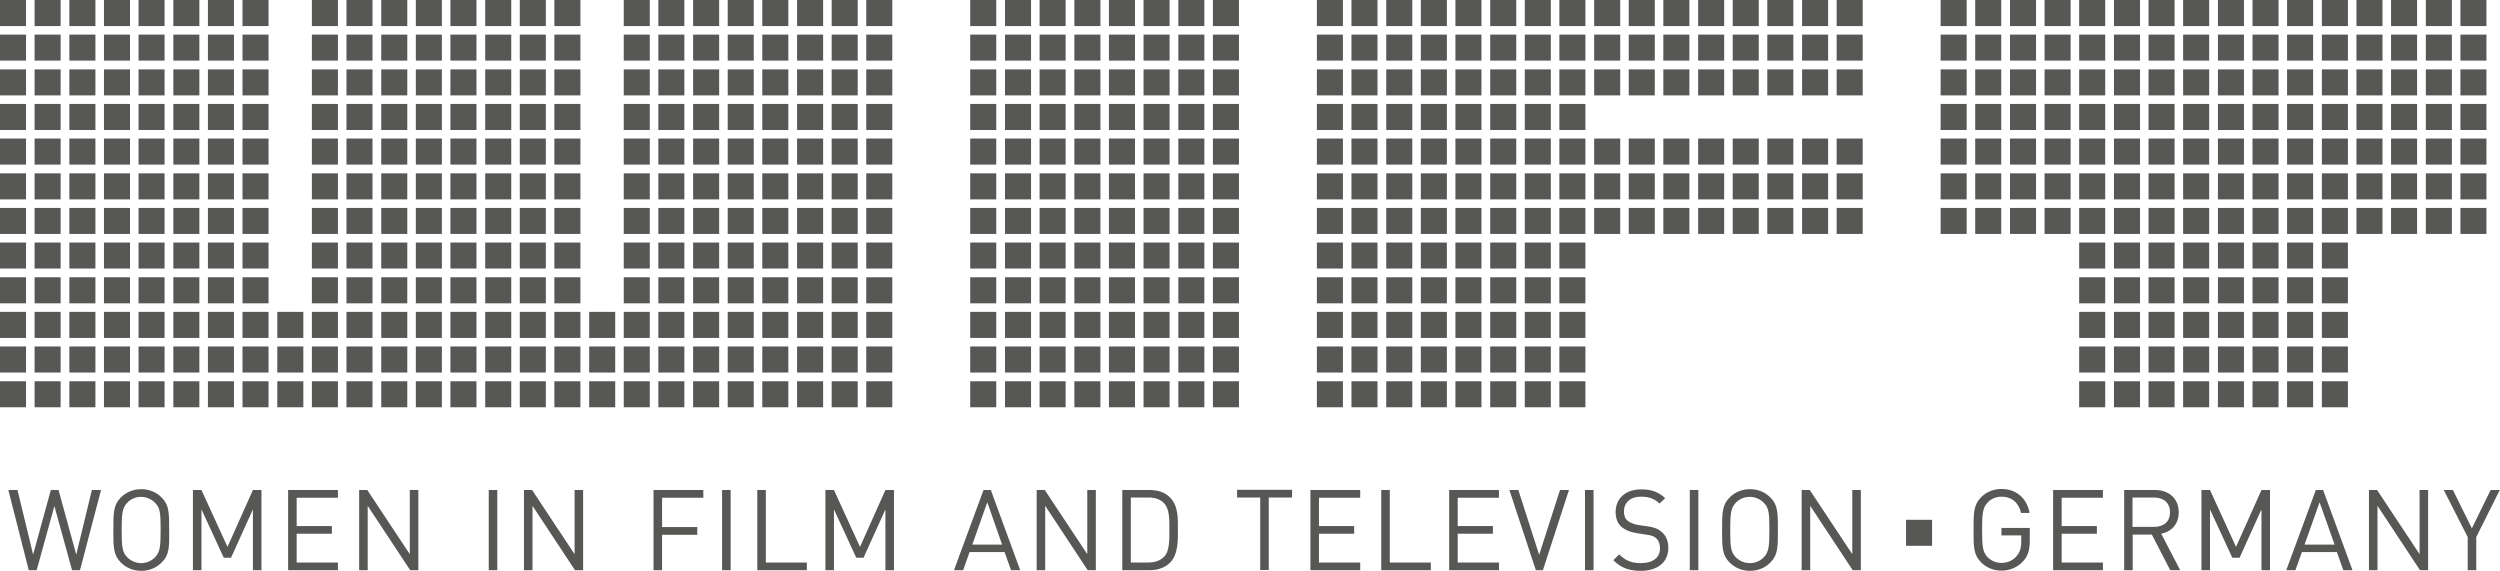 <svg xmlns="http://www.w3.org/2000/svg" x="0" y="0" version="1.1" viewBox="0 0 1200 274"><path d="M38.4 273.7h-3.8l-8.5-30.8-8.5 30.8h-3.8L4 235.2h4.4l7.5 31 8.5-31h3.7l8.5 31 7.5-31h4.4l-10.1 38.5zM77.6 270c-2.6 2.6-6 4-9.8 4-3.8 0-7.2-1.4-9.8-4-3.6-3.6-3.6-7.4-3.6-15.6s0-12 3.6-15.6c2.6-2.6 6-4 9.8-4 3.8 0 7.2 1.4 9.8 4 3.6 3.6 3.6 7.4 3.6 15.6.1 8.2.1 12-3.6 15.6zm-3.2-28.7c-1.7-1.7-4.1-2.8-6.7-2.8-2.5 0-5 1-6.6 2.8-2.4 2.5-2.7 5.1-2.7 13.1 0 8.1.3 10.7 2.7 13.1 1.7 1.7 4.1 2.8 6.6 2.8s5-1 6.7-2.8c2.4-2.5 2.7-5.1 2.7-13.1 0-8.1-.2-10.6-2.7-13.1zM121.4 273.7v-29.2l-10.5 23.2h-3.5l-10.7-23.2v29.2h-4.1v-38.5h4.1l12.5 27.3 12.2-27.3h4.1v38.5h-4.1zM138.3 273.7v-38.5h23.9v3.7h-19.8v13.6h16.9v3.7h-16.9V270h19.8v3.7h-23.9zM196.9 273.7l-20.4-30.9v30.9h-4.1v-38.5h3.9l20.4 30.8v-30.8h4.1v38.5h-3.9zM234.6 273.7v-38.5h4.1v38.5h-4.1zM276 273.7l-20.4-30.9v30.9h-4.1v-38.5h3.9l20.4 30.8v-30.8h4.1v38.5H276zM317.8 238.8V253h16.9v3.7h-16.9v17h-4.1v-38.5h23.9v3.7h-19.8zM346.6 273.7v-38.5h4.1v38.5h-4.1zM363.5 273.7v-38.5h4.1V270h19.7v3.7h-23.8zM425 273.7v-29.2l-10.5 23.2H411l-10.7-23.2v29.2h-4.1v-38.5h4.1l12.5 27.3 12.2-27.3h4.1v38.5H425zM485.3 273.7l-3.1-8.7h-16.8l-3.1 8.7h-4.4l14.2-38.5h3.5l14.1 38.5h-4.4zm-11.4-32.6-7.2 20.3H481l-7.1-20.3zM522.1 273.7l-20.4-30.9v30.9h-4.1v-38.5h3.9l20.4 30.8v-30.8h4.1v38.5h-3.9zM561.6 270.1c-2.3 2.3-5.7 3.6-9.7 3.6h-13.2v-38.5h13.2c4 0 7.4 1.2 9.7 3.6 4 4 3.8 9.9 3.8 15.2 0 5.3.2 12.1-3.8 16.1zm-2.8-28.5c-2-2.1-4.6-2.8-7.6-2.8h-8.4V270h8.4c3 0 5.6-.8 7.6-2.8 2.7-2.8 2.5-8.5 2.5-13.2s.1-9.6-2.5-12.4zM609 238.8v34.8h-4.1v-34.8h-11.1v-3.7h26.4v3.7H609zM629 273.7v-38.5h23.9v3.7h-19.8v13.6H650v3.7h-16.9V270h19.8v3.7H629zM663 273.7v-38.5h4.1V270h19.7v3.7H663zM695.6 273.7v-38.5h23.9v3.7h-19.8v13.6h16.9v3.7h-16.9V270h19.8v3.7h-23.9zM740.6 273.7h-3.4l-12.7-38.5h4.3l10 31.1 10-31.1h4.3l-12.5 38.5zM760.8 273.7v-38.5h4.1v38.5h-4.1zM787.6 274c-5.8 0-9.6-1.5-13.2-5.1l2.8-2.8c3.2 3.2 6.2 4.2 10.5 4.2 5.6 0 9.1-2.6 9.1-7.1 0-2-.6-3.7-1.8-4.8-1.2-1.1-2.2-1.4-5-1.8l-4.5-.7c-3-.5-5.4-1.5-7.1-2.9-1.9-1.7-2.9-4.1-2.9-7.2 0-6.5 4.7-10.9 12.3-10.9 4.9 0 8.2 1.2 11.5 4.2l-2.7 2.6c-2.4-2.2-4.9-3.3-9-3.3-5.1 0-8.1 2.9-8.1 7.1 0 1.9.5 3.4 1.7 4.4 1.2 1 3.2 1.8 5.2 2.1l4.2.6c3.6.5 5.4 1.3 7 2.7 2.1 1.8 3.2 4.4 3.2 7.6.1 6.9-5.2 11.1-13.2 11.1zM811.1 273.7v-38.5h4.1v38.5h-4.1zM849.8 270c-2.6 2.6-6 4-9.8 4-3.8 0-7.2-1.4-9.8-4-3.6-3.6-3.6-7.4-3.6-15.6s0-12 3.6-15.6c2.6-2.6 6-4 9.8-4 3.8 0 7.2 1.4 9.8 4 3.6 3.6 3.6 7.4 3.6 15.6s0 12-3.6 15.6zm-3.2-28.7c-1.7-1.7-4.1-2.8-6.7-2.8-2.5 0-5 1-6.7 2.8-2.4 2.5-2.7 5.1-2.7 13.1 0 8.1.3 10.7 2.7 13.1 1.7 1.7 4.1 2.8 6.7 2.8 2.5 0 5-1 6.7-2.8 2.4-2.5 2.7-5.1 2.7-13.1 0-8.1-.2-10.6-2.7-13.1zM889.3 273.7l-20.4-30.9v30.9h-4.1v-38.5h3.9l20.4 30.8v-30.8h4.1v38.5h-3.9zM232.9 166.3h12.5v12.5h-12.5zM249.5 166.3H262v12.5h-12.5zM266.1 166.3h12.5v12.5h-12.5zM282.8 166.3h12.5v12.5h-12.5zM299.4 166.3h12.5v12.5h-12.5zM316 166.3h12.5v12.5H316zM332.7 166.3h12.5v12.5h-12.5zM349.3 166.3h12.5v12.5h-12.5zM365.9 166.3h12.5v12.5h-12.5zM382.6 166.3h12.5v12.5h-12.5zM399.2 166.3h12.5v12.5h-12.5zM415.8 166.3h12.5v12.5h-12.5zM465.7 166.3h12.5v12.5h-12.5zM482.4 166.3h12.5v12.5h-12.5zM499 166.3h12.5v12.5H499zM515.7 166.3h12.5v12.5h-12.5zM532.3 166.3h12.5v12.5h-12.5zM548.9 166.3h12.5v12.5h-12.5zM565.6 166.3h12.5v12.5h-12.5zM582.2 166.3h12.5v12.5h-12.5zM632.1 166.3h12.5v12.5h-12.5zM648.7 166.3h12.5v12.5h-12.5zM665.4 166.3h12.5v12.5h-12.5zM682 166.3h12.5v12.5H682zM698.6 166.3h12.5v12.5h-12.5zM715.3 166.3h12.5v12.5h-12.5zM731.9 166.3h12.5v12.5h-12.5zM748.5 166.3H761v12.5h-12.5zM731.9 183h12.5v12.5h-12.5zM748.5 183H761v12.5h-12.5zM998 166.3h12.5v12.5H998zM1014.7 166.3h12.5v12.5h-12.5zM1031.3 166.3h12.5v12.5h-12.5zM1047.9 166.3h12.5v12.5h-12.5zM1064.6 166.3h12.5v12.5h-12.5zM1081.2 166.3h12.5v12.5h-12.5zM1097.8 166.3h12.5v12.5h-12.5zM1114.5 166.3h12.5v12.5h-12.5zM465.7 183h12.5v12.5h-12.5zM482.4 183h12.5v12.5h-12.5zM499 183h12.5v12.5H499zM515.7 183h12.5v12.5h-12.5zM532.3 183h12.5v12.5h-12.5zM548.9 183h12.5v12.5h-12.5zM565.6 183h12.5v12.5h-12.5zM582.2 183h12.5v12.5h-12.5zM632.1 183h12.5v12.5h-12.5zM648.7 183h12.5v12.5h-12.5zM665.4 183h12.5v12.5h-12.5zM682 183h12.5v12.5H682zM698.6 183h12.5v12.5h-12.5zM715.3 183h12.5v12.5h-12.5zM998 183h12.5v12.5H998zM1014.7 183h12.5v12.5h-12.5zM1031.3 183h12.5v12.5h-12.5zM1047.9 183h12.5v12.5h-12.5zM1064.6 183h12.5v12.5h-12.5zM1081.2 183h12.5v12.5h-12.5zM1097.8 183h12.5v12.5h-12.5zM1114.5 183h12.5v12.5h-12.5zM232.9 149.7h12.5v12.5h-12.5zM249.5 149.7H262v12.5h-12.5zM266.1 149.7h12.5v12.5h-12.5zM282.8 149.7h12.5v12.5h-12.5zM299.4 149.7h12.5v12.5h-12.5zM316 149.7h12.5v12.5H316zM332.7 149.7h12.5v12.5h-12.5zM349.3 149.7h12.5v12.5h-12.5zM365.9 149.7h12.5v12.5h-12.5zM382.6 149.7h12.5v12.5h-12.5zM399.2 149.7h12.5v12.5h-12.5zM415.8 149.7h12.5v12.5h-12.5zM465.7 149.7h12.5v12.5h-12.5zM482.4 149.7h12.5v12.5h-12.5zM499 149.7h12.5v12.5H499zM515.7 149.7h12.5v12.5h-12.5zM532.3 149.7h12.5v12.5h-12.5zM548.9 149.7h12.5v12.5h-12.5zM565.6 149.7h12.5v12.5h-12.5zM582.2 149.7h12.5v12.5h-12.5zM632.1 149.7h12.5v12.5h-12.5zM648.7 149.7h12.5v12.5h-12.5zM665.4 149.7h12.5v12.5h-12.5zM682 149.7h12.5v12.5H682zM698.6 149.7h12.5v12.5h-12.5zM715.3 149.7h12.5v12.5h-12.5zM731.9 149.7h12.5v12.5h-12.5zM748.5 149.7H761v12.5h-12.5zM998 149.7h12.5v12.5H998zM1014.7 149.7h12.5v12.5h-12.5zM1031.3 149.7h12.5v12.5h-12.5zM1047.9 149.7h12.5v12.5h-12.5zM1064.6 149.7h12.5v12.5h-12.5zM1081.2 149.7h12.5v12.5h-12.5zM1097.8 149.7h12.5v12.5h-12.5zM1114.5 149.7h12.5v12.5h-12.5zM232.9 133.1h12.5v12.5h-12.5zM249.5 133.1H262v12.5h-12.5zM266.1 133.1h12.5v12.5h-12.5zM299.4 133.1h12.5v12.5h-12.5zM316 133.1h12.5v12.5H316zM332.7 133.1h12.5v12.5h-12.5zM349.3 133.1h12.5v12.5h-12.5zM365.9 133.1h12.5v12.5h-12.5zM382.6 133.1h12.5v12.5h-12.5zM399.2 133.1h12.5v12.5h-12.5zM415.8 133.1h12.5v12.5h-12.5zM465.7 133.1h12.5v12.5h-12.5zM482.4 133.1h12.5v12.5h-12.5zM499 133.1h12.5v12.5H499zM515.7 133.1h12.5v12.5h-12.5zM532.3 133.1h12.5v12.5h-12.5zM548.9 133.1h12.5v12.5h-12.5zM565.6 133.1h12.5v12.5h-12.5zM582.2 133.1h12.5v12.5h-12.5zM632.1 133.1h12.5v12.5h-12.5zM648.7 133.1h12.5v12.5h-12.5zM665.4 133.1h12.5v12.5h-12.5zM682 133.1h12.5v12.5H682zM698.6 133.1h12.5v12.5h-12.5zM715.3 133.1h12.5v12.5h-12.5zM731.9 133.1h12.5v12.5h-12.5zM748.5 133.1H761v12.5h-12.5zM998 133.1h12.5v12.5H998zM1014.7 133.1h12.5v12.5h-12.5zM1031.3 133.1h12.5v12.5h-12.5zM1047.9 133.1h12.5v12.5h-12.5zM1064.6 133.1h12.5v12.5h-12.5zM1081.2 133.1h12.5v12.5h-12.5zM1097.8 133.1h12.5v12.5h-12.5zM1114.5 133.1h12.5v12.5h-12.5zM232.9 116.4h12.5v12.5h-12.5zM249.5 116.4H262v12.5h-12.5zM266.1 116.4h12.5v12.5h-12.5zM299.4 116.4h12.5v12.5h-12.5zM316 116.4h12.5v12.5H316zM332.7 116.4h12.5v12.5h-12.5zM349.3 116.4h12.5v12.5h-12.5zM365.9 116.4h12.5v12.5h-12.5zM382.6 116.4h12.5v12.5h-12.5zM399.2 116.4h12.5v12.5h-12.5zM415.8 116.4h12.5v12.5h-12.5zM465.7 116.4h12.5v12.5h-12.5zM482.4 116.4h12.5v12.5h-12.5zM499 116.4h12.5v12.5H499zM515.7 116.4h12.5v12.5h-12.5zM532.3 116.4h12.5v12.5h-12.5zM548.9 116.4h12.5v12.5h-12.5zM565.6 116.4h12.5v12.5h-12.5zM582.2 116.4h12.5v12.5h-12.5zM632.1 116.4h12.5v12.5h-12.5zM648.7 116.4h12.5v12.5h-12.5zM665.4 116.4h12.5v12.5h-12.5zM682 116.4h12.5v12.5H682zM698.6 116.4h12.5v12.5h-12.5zM715.3 116.4h12.5v12.5h-12.5zM731.9 116.4h12.5v12.5h-12.5zM748.5 116.4H761v12.5h-12.5zM998 116.4h12.5v12.5H998zM1014.7 116.4h12.5v12.5h-12.5zM1031.3 116.4h12.5v12.5h-12.5zM1047.9 116.4h12.5v12.5h-12.5zM1064.6 116.4h12.5v12.5h-12.5zM1081.2 116.4h12.5v12.5h-12.5zM1097.8 116.4h12.5v12.5h-12.5zM1114.5 116.4h12.5v12.5h-12.5zM232.9 99.8h12.5v12.5h-12.5zM249.5 99.8H262v12.5h-12.5zM266.1 99.8h12.5v12.5h-12.5zM299.4 99.8h12.5v12.5h-12.5zM316 99.8h12.5v12.5H316zM332.7 99.8h12.5v12.5h-12.5zM349.3 99.8h12.5v12.5h-12.5zM365.9 99.8h12.5v12.5h-12.5zM382.6 99.8h12.5v12.5h-12.5zM399.2 99.8h12.5v12.5h-12.5zM415.8 99.8h12.5v12.5h-12.5zM465.7 99.8h12.5v12.5h-12.5zM482.4 99.8h12.5v12.5h-12.5zM499 99.8h12.5v12.5H499zM515.7 99.8h12.5v12.5h-12.5zM532.3 99.8h12.5v12.5h-12.5zM548.9 99.8h12.5v12.5h-12.5zM565.6 99.8h12.5v12.5h-12.5zM582.2 99.8h12.5v12.5h-12.5zM632.1 99.8h12.5v12.5h-12.5zM648.7 99.8h12.5v12.5h-12.5zM665.4 99.8h12.5v12.5h-12.5zM682 99.8h12.5v12.5H682zM698.6 99.8h12.5v12.5h-12.5zM715.3 99.8h12.5v12.5h-12.5zM731.9 99.8h12.5v12.5h-12.5zM748.5 99.8H761v12.5h-12.5zM765.2 99.8h12.5v12.5h-12.5zM781.8 99.8h12.5v12.5h-12.5zM798.4 99.8h12.5v12.5h-12.5zM815.1 99.8h12.5v12.5h-12.5zM831.7 99.8h12.5v12.5h-12.5zM848.3 99.8h12.5v12.5h-12.5zM865 99.8h12.5v12.5H865zM881.6 99.8h12.5v12.5h-12.5zM931.5 99.8H944v12.5h-12.5zM948.1 99.8h12.5v12.5h-12.5zM964.8 99.8h12.5v12.5h-12.5zM981.4 99.8h12.5v12.5h-12.5zM998 99.8h12.5v12.5H998zM1014.7 99.8h12.5v12.5h-12.5zM1031.3 99.8h12.5v12.5h-12.5zM1047.9 99.8h12.5v12.5h-12.5zM1064.6 99.8h12.5v12.5h-12.5zM1081.2 99.8h12.5v12.5h-12.5zM1097.8 99.8h12.5v12.5h-12.5zM1114.5 99.8h12.5v12.5h-12.5zM1131.1 99.8h12.5v12.5h-12.5zM1147.7 99.8h12.5v12.5h-12.5zM1164.4 99.8h12.5v12.5h-12.5zM1181 99.8h12.5v12.5H1181zM232.9 83.2h12.5v12.5h-12.5zM249.5 83.2H262v12.5h-12.5zM266.1 83.2h12.5v12.5h-12.5zM299.4 83.2h12.5v12.5h-12.5zM316 83.2h12.5v12.5H316zM332.7 83.2h12.5v12.5h-12.5zM349.3 83.2h12.5v12.5h-12.5zM365.9 83.2h12.5v12.5h-12.5zM382.6 83.2h12.5v12.5h-12.5zM399.2 83.2h12.5v12.5h-12.5zM415.8 83.2h12.5v12.5h-12.5zM465.7 83.2h12.5v12.5h-12.5zM482.4 83.2h12.5v12.5h-12.5zM499 83.2h12.5v12.5H499zM515.7 83.2h12.5v12.5h-12.5zM532.3 83.2h12.5v12.5h-12.5zM548.9 83.2h12.5v12.5h-12.5zM565.6 83.2h12.5v12.5h-12.5zM582.2 83.2h12.5v12.5h-12.5zM632.1 83.2h12.5v12.5h-12.5zM648.7 83.2h12.5v12.5h-12.5zM665.4 83.2h12.5v12.5h-12.5zM682 83.2h12.5v12.5H682zM698.6 83.2h12.5v12.5h-12.5zM715.3 83.2h12.5v12.5h-12.5zM731.9 83.2h12.5v12.5h-12.5zM748.5 83.2H761v12.5h-12.5zM765.2 83.2h12.5v12.5h-12.5zM781.8 83.2h12.5v12.5h-12.5zM798.4 83.2h12.5v12.5h-12.5zM815.1 83.2h12.5v12.5h-12.5zM831.7 83.2h12.5v12.5h-12.5zM848.3 83.2h12.5v12.5h-12.5zM865 83.2h12.5v12.5H865zM881.6 83.2h12.5v12.5h-12.5zM931.5 83.2H944v12.5h-12.5zM948.1 83.2h12.5v12.5h-12.5zM964.8 83.2h12.5v12.5h-12.5zM981.4 83.2h12.5v12.5h-12.5zM998 83.2h12.5v12.5H998zM1014.7 83.2h12.5v12.5h-12.5zM1031.3 83.2h12.5v12.5h-12.5zM1047.9 83.2h12.5v12.5h-12.5zM1064.6 83.2h12.5v12.5h-12.5zM1081.2 83.2h12.5v12.5h-12.5zM1097.8 83.2h12.5v12.5h-12.5zM1114.5 83.2h12.5v12.5h-12.5zM1131.1 83.2h12.5v12.5h-12.5zM1147.7 83.2h12.5v12.5h-12.5zM1164.4 83.2h12.5v12.5h-12.5zM1181 83.2h12.5v12.5H1181zM232.9 66.5h12.5V79h-12.5zM249.5 66.5H262V79h-12.5zM266.1 66.5h12.5V79h-12.5zM299.4 66.5h12.5V79h-12.5zM316 66.5h12.5V79H316zM332.7 66.5h12.5V79h-12.5zM349.3 66.5h12.5V79h-12.5zM365.9 66.5h12.5V79h-12.5zM382.6 66.5h12.5V79h-12.5zM399.2 66.5h12.5V79h-12.5zM415.8 66.5h12.5V79h-12.5zM465.7 66.5h12.5V79h-12.5zM482.4 66.5h12.5V79h-12.5zM499 66.5h12.5V79H499zM515.7 66.5h12.5V79h-12.5zM532.3 66.5h12.5V79h-12.5zM548.9 66.5h12.5V79h-12.5zM565.6 66.5h12.5V79h-12.5zM582.2 66.5h12.5V79h-12.5zM632.1 66.5h12.5V79h-12.5zM648.7 66.5h12.5V79h-12.5zM665.4 66.5h12.5V79h-12.5zM682 66.5h12.5V79H682zM698.6 66.5h12.5V79h-12.5zM715.3 66.5h12.5V79h-12.5zM731.9 66.5h12.5V79h-12.5zM748.5 66.5H761V79h-12.5zM765.2 66.5h12.5V79h-12.5zM781.8 66.5h12.5V79h-12.5zM798.4 66.5h12.5V79h-12.5zM815.1 66.5h12.5V79h-12.5zM831.7 66.5h12.5V79h-12.5zM848.3 66.5h12.5V79h-12.5zM865 66.5h12.5V79H865zM881.6 66.5h12.5V79h-12.5zM931.5 66.5H944V79h-12.5zM948.1 66.5h12.5V79h-12.5zM964.8 66.5h12.5V79h-12.5zM981.4 66.5h12.5V79h-12.5zM998 66.5h12.5V79H998zM1014.7 66.5h12.5V79h-12.5zM1031.3 66.5h12.5V79h-12.5zM1047.9 66.5h12.5V79h-12.5zM1064.6 66.5h12.5V79h-12.5zM1081.2 66.5h12.5V79h-12.5zM1097.8 66.5h12.5V79h-12.5zM1114.5 66.5h12.5V79h-12.5zM1131.1 66.5h12.5V79h-12.5zM1147.7 66.5h12.5V79h-12.5zM1164.4 66.5h12.5V79h-12.5zM1181 66.5h12.5V79H1181zM232.9 49.9h12.5v12.5h-12.5zM249.5 49.9H262v12.5h-12.5zM266.1 49.9h12.5v12.5h-12.5zM299.4 49.9h12.5v12.5h-12.5zM316 49.9h12.5v12.5H316zM332.7 49.9h12.5v12.5h-12.5zM349.3 49.9h12.5v12.5h-12.5zM365.9 49.9h12.5v12.5h-12.5zM382.6 49.9h12.5v12.5h-12.5zM399.2 49.9h12.5v12.5h-12.5zM415.8 49.9h12.5v12.5h-12.5zM465.7 49.9h12.5v12.5h-12.5zM482.4 49.9h12.5v12.5h-12.5zM499 49.9h12.5v12.5H499zM515.7 49.9h12.5v12.5h-12.5zM532.3 49.9h12.5v12.5h-12.5zM548.9 49.9h12.5v12.5h-12.5zM565.6 49.9h12.5v12.5h-12.5zM582.2 49.9h12.5v12.5h-12.5zM632.1 49.9h12.5v12.5h-12.5zM648.7 49.9h12.5v12.5h-12.5zM665.4 49.9h12.5v12.5h-12.5zM682 49.9h12.5v12.5H682zM698.6 49.9h12.5v12.5h-12.5zM715.3 49.9h12.5v12.5h-12.5zM731.9 49.9h12.5v12.5h-12.5zM748.5 49.9H761v12.5h-12.5zM931.5 49.9H944v12.5h-12.5zM948.1 49.9h12.5v12.5h-12.5zM964.8 49.9h12.5v12.5h-12.5zM981.4 49.9h12.5v12.5h-12.5zM998 49.9h12.5v12.5H998zM1014.7 49.9h12.5v12.5h-12.5zM1031.3 49.9h12.5v12.5h-12.5zM1047.9 49.9h12.5v12.5h-12.5zM1064.6 49.9h12.5v12.5h-12.5zM1081.2 49.9h12.5v12.5h-12.5zM1097.8 49.9h12.5v12.5h-12.5zM1114.5 49.9h12.5v12.5h-12.5zM1131.1 49.9h12.5v12.5h-12.5zM1147.7 49.9h12.5v12.5h-12.5zM1164.4 49.9h12.5v12.5h-12.5zM1181 49.9h12.5v12.5H1181zM232.9 33.3h12.5v12.5h-12.5zM249.5 33.3H262v12.5h-12.5zM266.1 33.3h12.5v12.5h-12.5zM299.4 33.3h12.5v12.5h-12.5zM316 33.3h12.5v12.5H316zM332.7 33.3h12.5v12.5h-12.5zM349.3 33.3h12.5v12.5h-12.5zM365.9 33.3h12.5v12.5h-12.5zM382.6 33.3h12.5v12.5h-12.5zM399.2 33.3h12.5v12.5h-12.5zM415.8 33.3h12.5v12.5h-12.5zM465.7 33.3h12.5v12.5h-12.5zM482.4 33.3h12.5v12.5h-12.5zM499 33.3h12.5v12.5H499zM515.7 33.3h12.5v12.5h-12.5zM532.3 33.3h12.5v12.5h-12.5zM548.9 33.3h12.5v12.5h-12.5zM565.6 33.3h12.5v12.5h-12.5zM582.2 33.3h12.5v12.5h-12.5zM632.1 33.3h12.5v12.5h-12.5zM648.7 33.3h12.5v12.5h-12.5zM665.4 33.3h12.5v12.5h-12.5zM682 33.3h12.5v12.5H682zM698.6 33.3h12.5v12.5h-12.5zM715.3 33.3h12.5v12.5h-12.5zM731.9 33.3h12.5v12.5h-12.5zM748.5 33.3H761v12.5h-12.5zM765.2 33.3h12.5v12.5h-12.5zM781.8 33.3h12.5v12.5h-12.5zM798.4 33.3h12.5v12.5h-12.5zM815.1 33.3h12.5v12.5h-12.5zM831.7 33.3h12.5v12.5h-12.5zM848.3 33.3h12.5v12.5h-12.5zM865 33.3h12.5v12.5H865zM881.6 33.3h12.5v12.5h-12.5zM931.5 33.3H944v12.5h-12.5zM948.1 33.3h12.5v12.5h-12.5zM964.8 33.3h12.5v12.5h-12.5zM981.4 33.3h12.5v12.5h-12.5zM998 33.3h12.5v12.5H998zM1014.7 33.3h12.5v12.5h-12.5zM1031.3 33.3h12.5v12.5h-12.5zM1047.9 33.3h12.5v12.5h-12.5zM1064.6 33.3h12.5v12.5h-12.5zM1081.2 33.3h12.5v12.5h-12.5zM1097.8 33.3h12.5v12.5h-12.5zM1114.5 33.3h12.5v12.5h-12.5zM1131.1 33.3h12.5v12.5h-12.5zM1147.7 33.3h12.5v12.5h-12.5zM1164.4 33.3h12.5v12.5h-12.5zM1181 33.3h12.5v12.5H1181zM232.9 16.6h12.5v12.5h-12.5zM249.5 16.6H262v12.5h-12.5zM266.1 16.6h12.5v12.5h-12.5zM299.4 16.6h12.5v12.5h-12.5zM316 16.6h12.5v12.5H316zM332.7 16.6h12.5v12.5h-12.5zM349.3 16.6h12.5v12.5h-12.5zM365.9 16.6h12.5v12.5h-12.5zM382.6 16.6h12.5v12.5h-12.5zM399.2 16.6h12.5v12.5h-12.5zM415.8 16.6h12.5v12.5h-12.5zM465.7 16.6h12.5v12.5h-12.5zM482.4 16.6h12.5v12.5h-12.5zM499 16.6h12.5v12.5H499zM515.7 16.6h12.5v12.5h-12.5zM532.3 16.6h12.5v12.5h-12.5zM548.9 16.6h12.5v12.5h-12.5zM565.6 16.6h12.5v12.5h-12.5zM582.2 16.6h12.5v12.5h-12.5zM632.1 16.6h12.5v12.5h-12.5zM648.7 16.6h12.5v12.5h-12.5zM665.4 16.6h12.5v12.5h-12.5zM682 16.6h12.5v12.5H682zM698.6 16.6h12.5v12.5h-12.5zM715.3 16.6h12.5v12.5h-12.5zM731.9 16.6h12.5v12.5h-12.5zM748.5 16.6H761v12.5h-12.5zM765.2 16.6h12.5v12.5h-12.5zM781.8 16.6h12.5v12.5h-12.5zM798.4 16.6h12.5v12.5h-12.5zM815.1 16.6h12.5v12.5h-12.5zM831.7 16.6h12.5v12.5h-12.5zM848.3 16.6h12.5v12.5h-12.5zM865 16.6h12.5v12.5H865zM881.6 16.6h12.5v12.5h-12.5zM931.5 16.6H944v12.5h-12.5zM948.1 16.6h12.5v12.5h-12.5zM964.8 16.6h12.5v12.5h-12.5zM981.4 16.6h12.5v12.5h-12.5zM998 16.6h12.5v12.5H998zM1014.7 16.6h12.5v12.5h-12.5zM1031.3 16.6h12.5v12.5h-12.5zM1047.9 16.6h12.5v12.5h-12.5zM1064.6 16.6h12.5v12.5h-12.5zM1081.2 16.6h12.5v12.5h-12.5zM1097.8 16.6h12.5v12.5h-12.5zM1114.5 16.6h12.5v12.5h-12.5zM1131.1 16.6h12.5v12.5h-12.5zM1147.7 16.6h12.5v12.5h-12.5zM1164.4 16.6h12.5v12.5h-12.5zM1181 16.6h12.5v12.5H1181zM232.9 0h12.5v12.5h-12.5zM249.5 0H262v12.5h-12.5zM266.1 0h12.5v12.5h-12.5zM299.4 0h12.5v12.5h-12.5zM316 0h12.5v12.5H316zM332.7 0h12.5v12.5h-12.5zM349.3 0h12.5v12.5h-12.5zM365.9 0h12.5v12.5h-12.5zM382.6 0h12.5v12.5h-12.5zM399.2 0h12.5v12.5h-12.5zM415.8 0h12.5v12.5h-12.5zM465.7 0h12.5v12.5h-12.5zM482.4 0h12.5v12.5h-12.5zM499 0h12.5v12.5H499zM515.7 0h12.5v12.5h-12.5zM532.3 0h12.5v12.5h-12.5zM548.9 0h12.5v12.5h-12.5zM565.6 0h12.5v12.5h-12.5zM582.2 0h12.5v12.5h-12.5zM632.1 0h12.5v12.5h-12.5zM648.7 0h12.5v12.5h-12.5zM665.4 0h12.5v12.5h-12.5zM682 0h12.5v12.5H682zM698.6 0h12.5v12.5h-12.5zM715.3 0h12.5v12.5h-12.5zM731.9 0h12.5v12.5h-12.5zM748.5 0H761v12.5h-12.5zM765.2 0h12.5v12.5h-12.5zM781.8 0h12.5v12.5h-12.5zM798.4 0h12.5v12.5h-12.5zM815.1 0h12.5v12.5h-12.5zM831.7 0h12.5v12.5h-12.5zM848.3 0h12.5v12.5h-12.5zM865 0h12.5v12.5H865zM881.6 0h12.5v12.5h-12.5zM914.9 249.5h12.5V262h-12.5zM931.5 0H944v12.5h-12.5zM948.1 0h12.5v12.5h-12.5zM964.8 0h12.5v12.5h-12.5zM981.4 0h12.5v12.5h-12.5zM998 0h12.5v12.5H998zM1014.7 0h12.5v12.5h-12.5zM1031.3 0h12.5v12.5h-12.5zM1047.9 0h12.5v12.5h-12.5zM1064.6 0h12.5v12.5h-12.5zM1081.2 0h12.5v12.5h-12.5zM1097.8 0h12.5v12.5h-12.5zM1114.5 0h12.5v12.5h-12.5zM1131.1 0h12.5v12.5h-12.5zM1147.7 0h12.5v12.5h-12.5zM1164.4 0h12.5v12.5h-12.5zM1181 0h12.5v12.5H1181zM216.2 166.3h12.5v12.5h-12.5zM216.2 149.7h12.5v12.5h-12.5zM216.2 133.1h12.5v12.5h-12.5zM216.2 116.4h12.5v12.5h-12.5zM216.2 99.8h12.5v12.5h-12.5zM216.2 83.2h12.5v12.5h-12.5zM216.2 66.5h12.5V79h-12.5zM216.2 49.9h12.5v12.5h-12.5zM216.2 33.3h12.5v12.5h-12.5zM216.2 16.6h12.5v12.5h-12.5zM216.2 0h12.5v12.5h-12.5zM199.6 166.3h12.5v12.5h-12.5zM199.6 149.7h12.5v12.5h-12.5zM199.6 133.1h12.5v12.5h-12.5zM199.6 116.4h12.5v12.5h-12.5zM199.6 99.8h12.5v12.5h-12.5zM199.6 83.2h12.5v12.5h-12.5zM199.6 66.5h12.5V79h-12.5zM199.6 49.9h12.5v12.5h-12.5zM199.6 33.3h12.5v12.5h-12.5zM199.6 16.6h12.5v12.5h-12.5zM199.6 0h12.5v12.5h-12.5zM183 166.3h12.5v12.5H183zM183 149.7h12.5v12.5H183zM183 133.1h12.5v12.5H183zM183 116.4h12.5v12.5H183zM183 99.8h12.5v12.5H183zM183 83.2h12.5v12.5H183zM183 66.5h12.5V79H183zM183 49.9h12.5v12.5H183zM183 33.3h12.5v12.5H183zM183 16.6h12.5v12.5H183zM183 0h12.5v12.5H183zM166.3 166.3h12.5v12.5h-12.5zM166.3 149.7h12.5v12.5h-12.5zM166.3 133.1h12.5v12.5h-12.5zM166.3 116.4h12.5v12.5h-12.5zM166.3 99.8h12.5v12.5h-12.5zM166.3 83.2h12.5v12.5h-12.5zM166.3 66.5h12.5V79h-12.5zM166.3 49.9h12.5v12.5h-12.5zM166.3 33.3h12.5v12.5h-12.5zM166.3 16.6h12.5v12.5h-12.5zM166.3 0h12.5v12.5h-12.5zM149.7 166.3h12.5v12.5h-12.5zM149.7 149.7h12.5v12.5h-12.5zM149.7 133.1h12.5v12.5h-12.5zM149.7 116.4h12.5v12.5h-12.5zM149.7 99.8h12.5v12.5h-12.5zM149.7 83.2h12.5v12.5h-12.5zM149.7 66.5h12.5V79h-12.5zM149.7 49.9h12.5v12.5h-12.5zM149.7 33.3h12.5v12.5h-12.5zM149.7 16.6h12.5v12.5h-12.5zM149.7 0h12.5v12.5h-12.5zM133.1 166.3h12.5v12.5h-12.5zM133.1 149.7h12.5v12.5h-12.5zM116.4 166.3h12.5v12.5h-12.5zM116.4 149.7h12.5v12.5h-12.5zM116.4 133.1h12.5v12.5h-12.5zM116.4 116.4h12.5v12.5h-12.5zM116.4 99.8h12.5v12.5h-12.5zM116.4 83.2h12.5v12.5h-12.5zM116.4 66.5h12.5V79h-12.5zM116.4 49.9h12.5v12.5h-12.5zM116.4 33.3h12.5v12.5h-12.5zM116.4 16.6h12.5v12.5h-12.5zM116.4 0h12.5v12.5h-12.5zM99.8 166.3h12.5v12.5H99.8zM99.8 149.7h12.5v12.5H99.8zM99.8 133.1h12.5v12.5H99.8zM99.8 116.4h12.5v12.5H99.8zM99.8 99.8h12.5v12.5H99.8zM99.8 83.2h12.5v12.5H99.8zM99.8 66.5h12.5V79H99.8zM99.8 49.9h12.5v12.5H99.8zM99.8 33.3h12.5v12.5H99.8zM99.8 16.6h12.5v12.5H99.8zM99.8 0h12.5v12.5H99.8zM83.2 166.3h12.5v12.5H83.2zM83.2 149.7h12.5v12.5H83.2zM83.2 133.1h12.5v12.5H83.2zM83.2 116.4h12.5v12.5H83.2zM83.2 99.8h12.5v12.5H83.2zM83.2 83.2h12.5v12.5H83.2zM83.2 66.5h12.5V79H83.2zM83.2 49.9h12.5v12.5H83.2zM83.2 33.3h12.5v12.5H83.2zM83.2 16.6h12.5v12.5H83.2zM83.2 0h12.5v12.5H83.2zM66.5 166.3H79v12.5H66.5zM66.5 149.7H79v12.5H66.5zM66.5 133.1H79v12.5H66.5zM66.5 116.4H79v12.5H66.5zM66.5 99.8H79v12.5H66.5zM66.5 83.2H79v12.5H66.5zM66.5 66.5H79V79H66.5zM66.5 49.9H79v12.5H66.5zM66.5 33.3H79v12.5H66.5zM66.5 16.6H79v12.5H66.5zM66.5 0H79v12.5H66.5zM49.9 166.3h12.5v12.5H49.9zM49.9 149.7h12.5v12.5H49.9zM49.9 133.1h12.5v12.5H49.9zM49.9 116.4h12.5v12.5H49.9zM49.9 99.8h12.5v12.5H49.9zM49.9 83.2h12.5v12.5H49.9zM49.9 66.5h12.5V79H49.9zM49.9 49.9h12.5v12.5H49.9zM49.9 33.3h12.5v12.5H49.9zM49.9 16.6h12.5v12.5H49.9zM49.9 0h12.5v12.5H49.9zM33.3 166.3h12.5v12.5H33.3zM33.3 149.7h12.5v12.5H33.3zM33.3 133.1h12.5v12.5H33.3zM33.3 116.4h12.5v12.5H33.3zM33.3 99.8h12.5v12.5H33.3zM33.3 83.2h12.5v12.5H33.3zM33.3 66.5h12.5V79H33.3zM33.3 49.9h12.5v12.5H33.3zM33.3 33.3h12.5v12.5H33.3zM33.3 16.6h12.5v12.5H33.3zM33.3 0h12.5v12.5H33.3zM16.6 166.3h12.5v12.5H16.6zM16.6 149.7h12.5v12.5H16.6zM16.6 133.1h12.5v12.5H16.6zM16.6 116.4h12.5v12.5H16.6zM16.6 99.8h12.5v12.5H16.6zM16.6 83.2h12.5v12.5H16.6zM16.6 66.5h12.5V79H16.6zM16.6 49.9h12.5v12.5H16.6zM16.6 33.3h12.5v12.5H16.6zM16.6 16.6h12.5v12.5H16.6zM16.6 0h12.5v12.5H16.6zM0 166.3h12.5v12.5H0zM232.9 183h12.5v12.5h-12.5zM249.5 183H262v12.5h-12.5zM266.1 183h12.5v12.5h-12.5zM282.8 183h12.5v12.5h-12.5zM299.4 183h12.5v12.5h-12.5zM316 183h12.5v12.5H316zM332.7 183h12.5v12.5h-12.5zM349.3 183h12.5v12.5h-12.5zM365.9 183h12.5v12.5h-12.5zM382.6 183h12.5v12.5h-12.5zM399.2 183h12.5v12.5h-12.5zM415.8 183h12.5v12.5h-12.5zM216.2 183h12.5v12.5h-12.5zM199.6 183h12.5v12.5h-12.5zM183 183h12.5v12.5H183zM166.3 183h12.5v12.5h-12.5zM149.7 183h12.5v12.5h-12.5zM133.1 183h12.5v12.5h-12.5zM116.4 183h12.5v12.5h-12.5zM99.8 183h12.5v12.5H99.8zM83.2 183h12.5v12.5H83.2zM66.5 183H79v12.5H66.5zM49.9 183h12.5v12.5H49.9zM33.3 183h12.5v12.5H33.3zM16.6 183h12.5v12.5H16.6zM0 183h12.5v12.5H0zM0 149.7h12.5v12.5H0zM0 133.1h12.5v12.5H0zM0 116.4h12.5v12.5H0zM0 99.8h12.5v12.5H0zM0 83.2h12.5v12.5H0zM0 66.5h12.5V79H0zM0 49.9h12.5v12.5H0zM0 33.3h12.5v12.5H0zM0 16.6h12.5v12.5H0zM0 0h12.5v12.5H0zM971 269.5c-2.7 2.9-6.3 4.4-10.3 4.4-3.8 0-7.2-1.4-9.8-4-3.6-3.6-3.6-7.4-3.6-15.6s0-11.9 3.6-15.6c2.6-2.6 6-4 9.8-4 7.4 0 12.3 4.8 13.5 11.5h-4.1c-1.1-4.9-4.5-7.8-9.4-7.8-2.5 0-5 1-6.6 2.8-2.4 2.5-2.7 5.1-2.7 13.1 0 8.1.3 10.7 2.7 13.2 1.7 1.7 4.1 2.7 6.6 2.7 2.8 0 5.5-1.1 7.3-3.3 1.6-1.9 2.2-4 2.2-7V257h-9.5v-3.6h13.6v6.1c0 4.5-.9 7.5-3.3 10zM985.5 273.7v-38.5h23.9v3.7h-19.8v13.6h16.9v3.7h-16.9V270h19.8v3.7h-23.9zM1041.7 273.7l-8.8-17.1h-9.2v17.1h-4.1v-38.5h14.8c6.7 0 11.4 4.1 11.4 10.7 0 5.6-3.4 9.3-8.4 10.3l9.1 17.5h-4.8zm-7.8-34.9h-10.3v14.1h10.3c4.5 0 7.7-2.3 7.7-7s-3.2-7.1-7.7-7.1zM1085.5 273.7v-29.2l-10.5 23.2h-3.5l-10.7-23.2v29.2h-4.1v-38.5h4.1l12.5 27.3 12.2-27.3h4.1v38.5h-4.1zM1124.8 273.7l-3.1-8.7h-16.8l-3.1 8.7h-4.4l14.2-38.5h3.5l14.1 38.5h-4.4zm-11.4-32.6-7.2 20.3h14.4l-7.2-20.3zM1161.6 273.7l-20.4-30.9v30.9h-4.1v-38.5h3.9l20.4 30.8v-30.8h4.1v38.5h-3.9zM1188.6 257.8v15.9h-4.1v-15.9l-11.5-22.6h4.4l9.1 18.4 9-18.4h4.4l-11.3 22.6z" fill="#575756"/></svg>